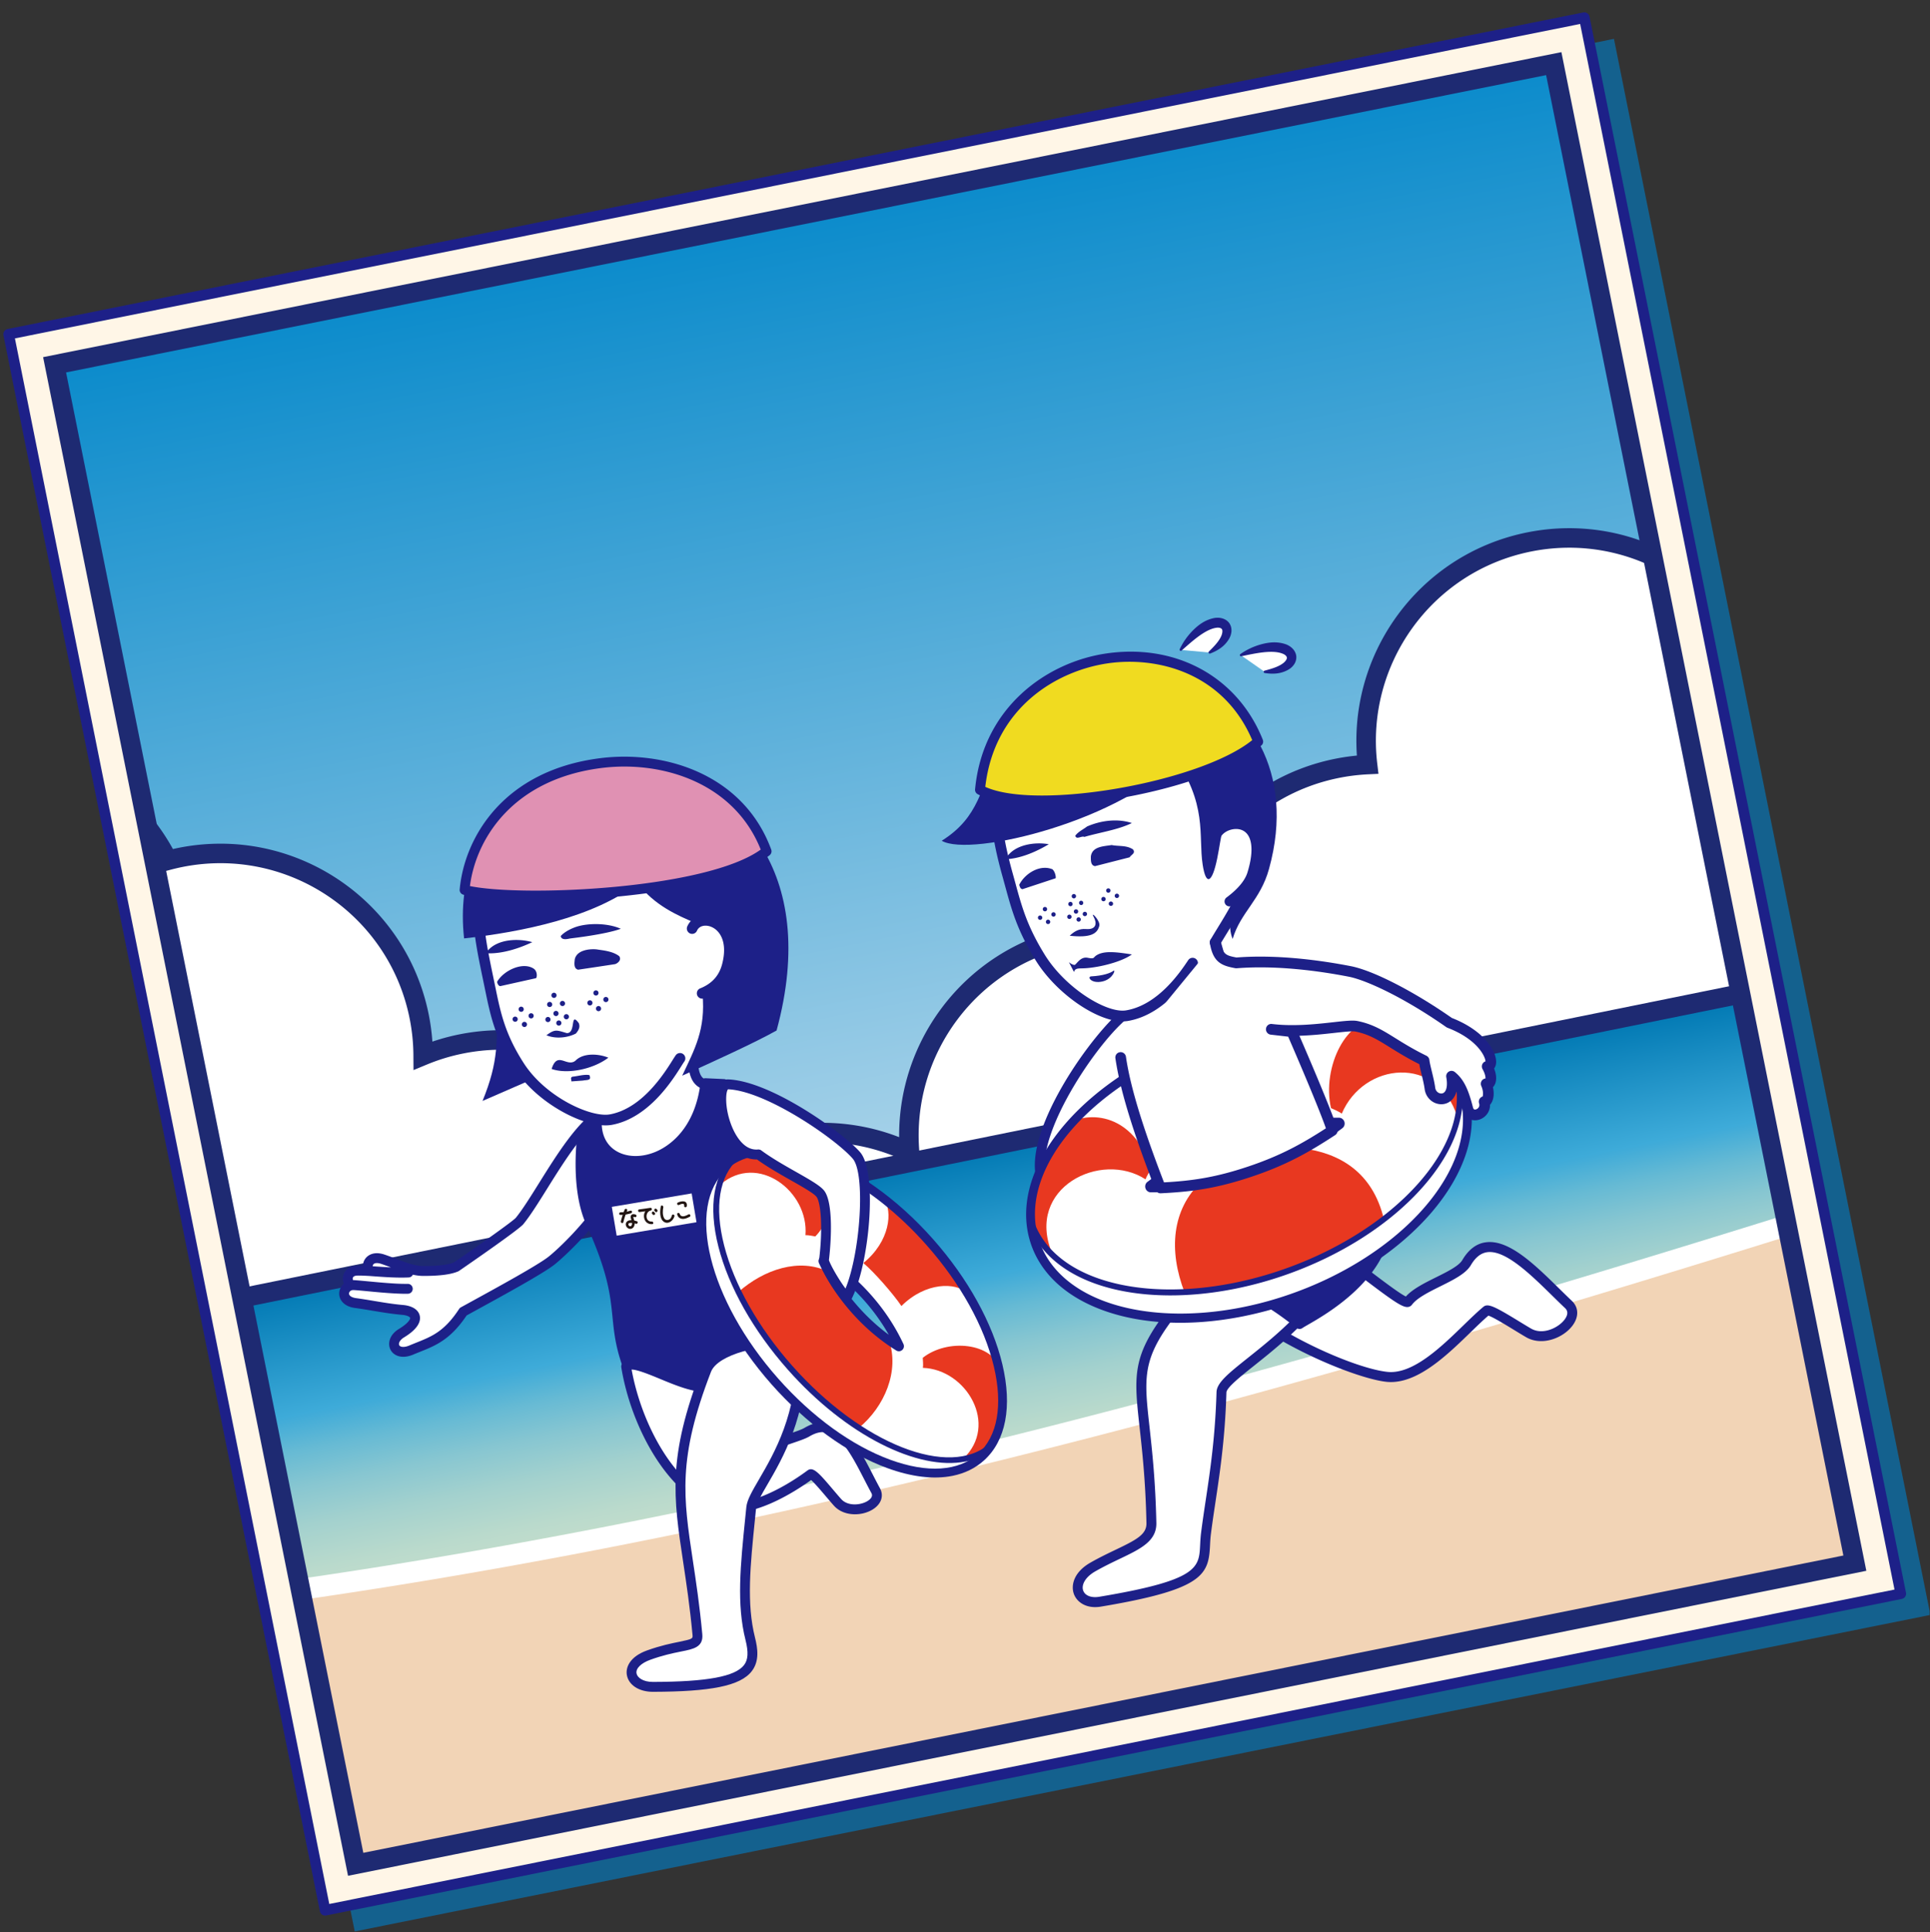 <svg xmlns="http://www.w3.org/2000/svg" width="1028" height="1029" fill="none"><rect width="100%" height="100%" fill="#333333" stroke="none"/><g clip-path="url(#a)"><path fill="#0081CC" d="m859.66 20.698 168.55 839.268-839.262 168.554L20.392 189.254z" opacity=".6" style="mix-blend-mode:multiply"/><path fill="#FFF6E7" stroke="#1D2088" stroke-linecap="round" stroke-linejoin="round" stroke-width="5.669" d="m843.88 9.42 168.55 839.268-839.262 168.552L4.612 177.976z"/><mask id="b" width="959" height="960" x="29" y="33" maskUnits="userSpaceOnUse" style="mask-type:luminance"><path fill="#fff" d="M29.077 194.255 827.6 33.882l160.372 798.524-798.524 160.373z"/></mask><g mask="url(#b)"><path fill="url(#c)" d="M-199.988 203.557 1069.59-51.421l144.01 717.067L-55.975 920.623z"/><path fill="#fff" d="M3047.03 134.144c-11.75-58.513-68.71-96.42-127.22-84.669s-96.42 68.712-84.67 127.224 68.71 96.42 127.23 84.669c58.51-11.751 96.41-68.711 84.66-127.224M1691.07 284.637c14.36-22.675 20.36-50.704 14.66-79.099-11.76-58.513-68.72-96.42-127.23-84.669-22.47 4.512-41.89 15.694-56.64 31.065-8.81-15.719-21.33-28.78-36.17-38.245.5-9.142-.17-18.31-1.97-27.286-11.76-58.513-68.72-96.42-127.23-84.669-18.36 3.687-34.69 11.827-48.09 23.067-16.25-4.77-33.87-5.785-51.63-2.219-27.79 5.582-50.93 21.366-66.31 42.668-24.52-29.974-64.38-45.745-104.99-37.589-38.26 7.685-67.71 34.704-80.23 68.846-14.728-3.509-30.434-3.969-46.255-.792-58.513 11.751-96.42 68.712-84.669 127.225 3.677 18.307 11.78 34.597 22.97 47.98a108.4 108.4 0 0 0-21.001 23.458c-18.945-7.689-40.277-10.103-61.824-5.775-55.616 11.17-92.612 63.184-86.047 118.552-5.392.256-10.833.919-16.288 2.014-46.904 9.42-80.561 47.891-86.02 92.923-17.227-5.711-36.127-7.158-55.193-3.329-54.376 10.921-90.949 60.885-86.418 114.854-20.358-9.712-43.917-13.157-67.732-8.374-18.023 3.62-34.087 11.534-47.352 22.456-16.95-51.057-69.709-82.632-123.799-71.769a108.5 108.5 0 0 0-20.217 6.154 108.7 108.7 0 0 0-2.127-20.809c-11.751-58.513-68.712-96.42-127.225-84.669-2.245.451-4.455.976-6.637 1.557-16.595-33.08-49.23-55.419-85.928-59.04a108.5 108.5 0 0 0-2.12-22.743c-11.751-58.513-68.712-96.42-127.224-84.669s-96.42 68.712-84.669 127.224c5.138 25.582 18.917 47.224 37.689 62.501-14.757 22.822-20.979 51.193-15.205 79.944 5.954 29.645 23.516 53.994 47.001 69.283-18.013 23.81-26.137 54.927-19.796 86.501 11.751 58.513 68.712 96.42 127.224 84.669 39.582-7.949 69.728-36.588 81.458-72.399 19.385 46.675 69.612 74.716 121.044 64.387 22.833-4.585 42.527-16.056 57.358-31.815 18.971 7.722 40.342 10.152 61.928 5.817 18.023-3.62 34.088-11.534 47.352-22.456 16.95 51.057 69.709 82.632 123.799 71.769 54.376-10.92 90.948-60.884 86.417-114.854 20.358 9.712 43.917 13.157 67.732 8.374 46.904-9.42 80.562-47.891 86.021-92.923 17.227 5.711 36.127 7.158 55.194 3.329 29.102-5.844 53.102-22.875 68.436-45.715 24.731 26.466 62.188 39.892 100.31 32.236 1.618-.325 3.219-.69 4.805-1.083 24.554 22.369 59.053 33.163 94.118 26.121 40.78-8.189 71.54-38.339 82.47-75.667 6.81-.069 13.61-.78 20.29-2.123 28.86-5.797 52.71-22.598 68.05-45.155 24.43 21.31 58.14 31.443 92.38 24.567 24.76-4.974 45.83-18.049 61.02-35.911 22.49 13.913 50.11 19.655 78.09 14.036a107.9 107.9 0 0 0 29.94-10.77c20.86 43.515 69.23 69.09 118.71 59.153 37.26-7.483 66.16-33.303 79.21-66.179 17.79 6.312 37.46 8.048 57.32 4.061 58.51-11.751 96.42-68.711 84.67-127.224-10.15-50.514-53.99-85.665-103.43-86.772"/><path stroke="#1E2A72" stroke-miterlimit="10" stroke-width="10.389" d="M3047.03 134.144c-11.75-58.513-68.71-96.42-127.22-84.669s-96.42 68.712-84.67 127.224 68.71 96.42 127.23 84.669c58.51-11.751 96.41-68.711 84.66-127.224ZM1691.07 284.637c14.36-22.675 20.36-50.704 14.66-79.099-11.76-58.513-68.72-96.42-127.23-84.669-22.47 4.512-41.89 15.694-56.64 31.065-8.81-15.719-21.33-28.78-36.17-38.245.5-9.142-.17-18.31-1.97-27.286-11.76-58.513-68.72-96.42-127.23-84.669-18.36 3.687-34.69 11.827-48.09 23.067-16.25-4.77-33.87-5.785-51.63-2.219-27.79 5.582-50.93 21.366-66.31 42.668-24.52-29.974-64.38-45.745-104.99-37.589-38.26 7.685-67.71 34.704-80.23 68.846-14.728-3.509-30.434-3.969-46.255-.792-58.513 11.751-96.42 68.712-84.669 127.225 3.677 18.307 11.78 34.597 22.97 47.98a108.4 108.4 0 0 0-21.001 23.458c-18.945-7.689-40.277-10.103-61.824-5.775-55.616 11.17-92.612 63.184-86.047 118.552-5.392.256-10.833.919-16.288 2.014-46.904 9.42-80.561 47.891-86.02 92.923-17.227-5.711-36.127-7.158-55.193-3.329-54.376 10.921-90.949 60.885-86.418 114.854-20.358-9.712-43.917-13.157-67.732-8.374-18.023 3.62-34.087 11.534-47.352 22.456-16.95-51.057-69.709-82.632-123.799-71.769a108.5 108.5 0 0 0-20.217 6.154 108.7 108.7 0 0 0-2.127-20.809c-11.751-58.513-68.712-96.42-127.225-84.669-2.245.451-4.455.976-6.637 1.557-16.595-33.08-49.23-55.419-85.928-59.04a108.5 108.5 0 0 0-2.12-22.743c-11.751-58.513-68.712-96.42-127.224-84.669s-96.42 68.712-84.669 127.224c5.138 25.582 18.917 47.224 37.689 62.501-14.757 22.822-20.979 51.193-15.205 79.944 5.954 29.645 23.516 53.994 47.001 69.283-18.013 23.81-26.137 54.927-19.796 86.501 11.751 58.513 68.712 96.42 127.224 84.669 39.582-7.949 69.728-36.588 81.458-72.399 19.385 46.675 69.612 74.716 121.044 64.387 22.833-4.585 42.527-16.056 57.358-31.815 18.971 7.722 40.342 10.152 61.928 5.817 18.023-3.62 34.088-11.534 47.352-22.456 16.95 51.057 69.709 82.632 123.799 71.769 54.376-10.92 90.948-60.884 86.417-114.854 20.358 9.712 43.917 13.157 67.732 8.374 46.904-9.42 80.562-47.891 86.021-92.923 17.227 5.711 36.127 7.158 55.194 3.329 29.102-5.844 53.102-22.875 68.436-45.715 24.731 26.466 62.188 39.892 100.31 32.236 1.618-.325 3.219-.69 4.805-1.083 24.554 22.369 59.053 33.163 94.118 26.121 40.78-8.189 71.54-38.339 82.47-75.667 6.81-.069 13.61-.78 20.29-2.123 28.86-5.797 52.71-22.598 68.05-45.155 24.43 21.31 58.14 31.443 92.38 24.567 24.76-4.974 45.83-18.049 61.02-35.911 22.49 13.913 50.11 19.655 78.09 14.036a107.9 107.9 0 0 0 29.94-10.77c20.86 43.515 69.23 69.09 118.71 59.153 37.26-7.483 66.16-33.303 79.21-66.179 17.79 6.312 37.46 8.048 57.32 4.061 58.51-11.751 96.42-68.711 84.67-127.224-10.15-50.514-53.99-85.665-103.43-86.772Z"/><path fill="#F2D4B6" d="M-93.256 734.995 1282.27 458.74l65.35 325.377L-27.908 1060.37z"/><path fill="#fff" d="M995.807 644.659c57.953-18.238 116.113-36.831 176.203-45.8 53.15-7.934 107.17-8.235 160.53-14.643 53.97-6.482 106.97-19.173 159.88-31.658a23943 23943 0 0 1 1496.73-303.151l-23.56-117.276L-91.044 746.009l26.02 129.564c361.77-22.548 714.757-121.998 1060.831-230.914"/><path fill="url(#d)" d="M993.595 633.645c57.955-18.238 116.115-36.831 176.205-45.8 53.15-7.934 107.17-8.235 160.52-14.643 53.98-6.482 106.98-19.173 159.89-31.658a23943 23943 0 0 1 1496.73-303.151l-23.56-117.276L-93.256 734.995l26.02 129.564c361.771-22.548 714.759-121.998 1060.833-230.914z"/><path stroke="#1E2A72" stroke-miterlimit="10" stroke-width="10.389" d="m108.459 695.278 848.128-172.006"/><path stroke="#fff" stroke-linecap="round" stroke-miterlimit="10" stroke-width="13.263" d="M394.296 659.977c10.598-3.975 20.947-5.953 31.086-6.243m8.736 16.668c9.052-3.395 17.893-5.085 26.553-5.333m-498.222 97.372c14.35-5.383 28.366-8.062 42.096-8.454m-28.772-15.782c9.052-3.395 17.893-5.085 26.553-5.333m-73.254 19.373c6.733-2.526 13.31-3.783 19.752-3.967"/></g><path stroke="#1E2A72" stroke-miterlimit="10" stroke-width="10.389" d="M29.078 194.256 827.599 33.882l160.374 798.524-798.524 160.373z"/><path fill="#fff" d="M318.388 585.252c-17.048 48.014 56.003 54.235 60.42-4.711-4.858-1.941-15.542-9.34-2.771-26.884-13.453-2.866-47.157 2.047-57.649 31.595"/><path fill="#fff" d="M320.184 592.799c-16.165 9.648-32.631 44.187-43.457 57.414-2.251 2.75-33.689 24.377-33.689 24.377-5.182 2.302-14.864 2.207-17.326 2.231-6.796.066-13.961-3.641-21.769-6.257-7.595-2.545-9.52 3.932-6.966 6.285 7.686.585 14.555 1.068 20.582.785-9.462.375-19.598-1.035-27.086-1.003-6.48.027-6.279 6.777-2.899 7.733 1.922-.289 20.399 2.189 29.648 1.95-9.349.135-22.544-1.6-28.599-1.978-6.077-.38-8.356 8.334.725 9.56 8.519 1.15 16.347 2.889 25.069 3.658 7.658.675 10.276 5.79-.532 12.353-7.367 4.473-3.906 12.847 5.234 8.994 10.064-4.243 18.124-5.975 27.598-20.398 11.854-6.547 39.923-21.63 46.928-27.099s31.633-29.014 34.047-45.858"/><path fill="#1D2088" d="M217.117 722.276c-4.571.918-7.797-.928-9.123-3.55-1.549-3.067-.789-7.841 4.54-11.077 5.228-3.171 6.064-5.347 5.946-5.857-.092-.398-1.298-1.353-4.279-1.616-5.452-.48-10.619-1.343-15.613-2.178-3.151-.526-6.311-1.053-9.575-1.493-6.196-.839-8.635-4.766-8.305-8.286.163-1.734 1.039-3.457 2.466-4.697a6.7 6.7 0 0 1-.47-3.508c.362-2.762 2.599-5.993 7.751-6.014q1.422-.003 2.842.045a6.8 6.8 0 0 1 .921-3.222c1.475-2.541 5.026-4.602 10.543-2.755 2.135.714 4.223 1.51 6.27 2.289 5.231 1.993 10.171 3.877 14.648 3.833l.544-.002c2.77-.02 11.118-.064 15.55-1.917 14.845-10.217 31.383-21.971 32.952-23.751 3.505-4.284 7.795-11.153 12.336-18.427 9.607-15.381 20.494-32.819 31.788-39.561a2.62 2.62 0 0 1 2.9.167 2.642 2.642 0 0 1-.228 4.366c-10.214 6.095-21.205 23.7-30.037 37.843-4.632 7.421-9.008 14.428-12.737 18.984-2.307 2.818-26.783 19.75-34.23 24.873a3 3 0 0 1-.416.235c-4.812 2.125-12.477 2.417-17.829 2.45l-.524.004c-1.949.019-3.889-.232-5.838-.661-.402.832-1.23 1.437-2.218 1.468-5.983.283-12.653-.161-20.737-.773-2.314-.138-4.493-.234-6.458-.225-.903.005-2.449.195-2.614 1.459-.054.415.067.776.215.967q.334-.007.684.017c1.252.077 2.805.213 4.565.378.845.077 1.801.165 2.888.269 4.378.415 9.843.934 14.609 1.186 2.221.113 4.366.168 6.337.139 1.437-.02 2.623 1.134 2.657 2.579.033 1.449-1.118 2.659-2.534 2.684-1.863.049-4.078-.008-6.448-.132-5.097-.245-10.519-.767-15.154-1.215-.988-.095-1.935-.186-2.827-.269-2.359-.218-4.437-.387-4.968-.35a.3.3 0 0 0-.055.005c-1.176.138-1.868.953-1.942 1.751-.115 1.226 1.37 2.228 3.782 2.555 3.318.448 6.532.983 9.736 1.518 5.123.856 9.962 1.665 15.213 2.125 4.935.436 8.189 2.504 8.926 5.677.604 2.6-.35 6.713-8.324 11.556-2.34 1.42-3.084 3.218-2.594 4.186.502.995 2.541 1.362 5.462.122 1.256-.53 2.483-1.02 3.685-1.504 8.322-3.332 14.894-5.965 22.747-17.923.232-.356.548-.647.918-.854l6.48-3.559c12.844-7.037 34.342-18.815 40.106-23.313 6.638-5.185 30.815-28.455 33.067-44.159a2.61 2.61 0 0 1 1.937-2.167 2.6 2.6 0 0 1 1.019-.053 2.64 2.64 0 0 1 2.211 2.988c-2.693 18.798-29.802 43.478-35.029 47.558-6.097 4.757-26.984 16.201-40.807 23.772l-5.908 3.245c-8.611 12.87-16.477 16.022-24.798 19.357-1.175.47-2.372.95-3.6 1.468a16 16 0 0 1-3.02.947zm-18.591-47.966q1.344.085 2.731.181c2.299.151 4.632.307 6.969.419-1.669-.634-3.365-1.269-5.097-1.849-2.173-.732-3.82-.565-4.4.429a1.5 1.5 0 0 0-.203.82"/><path fill="#1D2088" d="M385.552 577.256c-1.46 41.154 17.798 48.794 25.075 24.201 3.809 34.397-7.743 47.342 12.474 87.847 11.055 22.149 12.925 72.702-42.526 53.806-8.509 1.533-43.974-8.938-46.794-17.148-8.813-25.648.191-32.508-19.124-74.924-8.775-19.27-4.301-48.498-4.301-48.498l7.85-8.907c-5.127 35.268 51.336 35.063 57.524-16.837z"/><path fill="#1D2088" d="M409.557 749.142c-7.056 1.42-16.532.905-29.227-3.342-10.307 1.066-45.675-9.261-49.015-18.983-3.551-10.336-4.284-17.63-5.058-25.348-1.18-11.766-2.401-23.931-13.971-49.339-9-19.764-4.698-48.776-4.509-50.001.075-.498.293-.965.626-1.341l7.85-8.904a2.6 2.6 0 0 1 3.054-.632 2.65 2.65 0 0 1 1.483 2.774c-1.112 7.645.939 13.948 5.774 17.751 5.653 4.446 14.321 5.061 22.632 1.589 6.183-2.58 20.896-11.341 23.942-36.89a2.6 2.6 0 0 1 2.704-2.308l9.823.458a2.633 2.633 0 0 1 2.497 2.734c-.872 24.572 5.621 34.643 10.198 35.416 3.586.596 7.415-4.138 9.765-12.079a2.6 2.6 0 0 1 2.736-1.86 2.63 2.63 0 0 1 2.362 2.335c1.284 11.597.863 20.603.455 29.31-.783 16.725-1.458 31.172 11.756 57.647 6.746 13.515 10.866 38.802-1.099 52.697-3.02 3.508-7.675 6.889-14.778 8.316m-96.723-145.444c-.603 4.626-3.383 29.607 4.195 46.247 11.933 26.206 13.256 39.383 14.422 51.009.744 7.405 1.445 14.399 4.796 24.151 2.101 6.113 35.694 16.885 43.861 15.415.431-.08.878-.047 1.296.096 18.3 6.235 31.78 5.109 38.981-3.251 10.272-11.929 6.302-35.03.385-46.886-13.831-27.709-13.126-42.796-12.308-60.264.268-5.755.544-11.645.31-18.316-3.126 4.584-7.052 6.774-11.257 6.068-9.307-1.572-14.953-16.457-14.638-38.202l-4.884-.228c-2.863 18.718-12.536 32.746-26.786 38.692-10.039 4.201-20.708 3.307-27.847-2.306-4.629-3.642-7.347-8.876-7.96-15.14z"/><path fill="#fff" d="M333.507 727.71c4.892 30.302 23.952 67.073 49.774 74.425 15.126 4.306 36.974-8.523 48.388-16.98 1.429-1.059 9.432 9.281 14.451 14.887 7.251 8.099 24.588 1.629 20.278-6.286-9.711-17.837-18.519-41.783-36.544-31.13-4.292 2.537-16.285 5.095-26.513 10.784-2.416 1.344-18.586-26.856-26.818-34.815-14.115.734-37.6-15.933-43.015-10.883z"/><path fill="#1D2088" d="M459.154 806.009c-5.26 1.056-11.25-.055-14.97-4.207-1.269-1.418-2.728-3.133-4.222-4.895-2.357-2.775-6.074-7.152-7.925-8.763-8.517 6.14-32.127 21.457-49.457 16.525-26.751-7.615-46.576-45.12-51.649-76.543-.14-.868.16-1.75.8-2.349 3.997-3.723 11.788-.502 21.649 3.589 7.831 3.248 16.708 6.927 22.999 6.598a2.6 2.6 0 0 1 1.947.733c4.132 3.997 9.779 12.274 15.238 20.283 3.509 5.145 7.772 11.399 9.75 13.451 5.868-3.092 12.086-5.212 17.147-6.938 3.504-1.196 6.529-2.23 8.065-3.138 4.874-2.876 9.584-3.687 14-2.392 9.783 2.859 16.207 15.334 22.418 27.396 1.247 2.424 2.487 4.833 3.743 7.138 2.078 3.816.894 7.959-3.091 10.812-1.809 1.292-4.051 2.222-6.442 2.702zm-27.782-23.56c2.713-.545 5.964 3.282 12.551 11.042 1.463 1.723 2.89 3.404 4.133 4.793 3.698 4.125 11.06 3.19 14.508.726 2.677-1.917 1.827-3.48 1.547-3.992-1.275-2.342-2.534-4.789-3.799-7.246-5.703-11.075-11.598-22.526-19.224-24.758-3.028-.882-6.27-.266-9.908 1.883-1.994 1.18-5.099 2.239-9.03 3.582-5.224 1.781-11.724 3.999-17.541 7.235-3.207 1.781-5.626-1.509-15.344-15.763-4.737-6.947-10.065-14.761-13.798-18.703-7.26-.051-16.158-3.741-24.058-7.017-4.644-1.924-11.956-4.955-14.978-4.91 5.301 29.372 23.447 63.416 47.552 70.278 12.656 3.602 32.135-6.192 46.136-16.568.412-.304.826-.497 1.254-.583z"/><path fill="#fff" d="M426.776 720.42c-.194-10.871-44.692-5.923-50.522 9.167-23.995 62.103-10.584 78.723-4.783 140.845.689 7.373-7.361 4.259-25.914 10.923-14.498 5.207-10.352 16.964 2.215 16.931 50.589-.13 56.126-8.609 51.847-25.617-5.016-19.935-2.288-41.933.511-69.869 1.081-10.787 27.486-35.261 26.646-82.38"/><path fill="#1D2088" d="M383.109 898.4c-8.439 1.695-19.945 2.478-35.323 2.52-7.366.018-12.95-3.571-13.893-8.935-.739-4.202 1.706-9.851 10.781-13.11 7.343-2.633 13.091-3.772 17.258-4.612 7.049-1.435 7.114-1.713 6.939-3.591-1.422-15.231-3.314-27.776-4.981-38.841-5.242-34.767-8.408-55.75 9.93-103.208 5.112-13.238 33.292-18.446 46.018-16.111 8.213 1.504 9.507 5.576 9.549 7.872.602 33.716-12.676 56.493-20.608 70.101-3.231 5.546-5.784 9.922-6.051 12.59l-.551 5.446c-2.57 25.333-4.601 45.34-.029 63.512 1.469 5.833 2.412 12.516-1.708 17.877-3.041 3.954-8.513 6.719-17.331 8.49m-21.086-18.786c-3.93.789-9.131 1.903-15.583 4.222-4.961 1.779-7.867 4.627-7.406 7.246.402 2.284 3.526 4.586 8.721 4.572 28.861-.073 43.835-2.843 48.552-8.981 2.188-2.842 2.42-6.841.78-13.365-4.799-19.074-2.728-39.489-.105-65.338l.549-5.443c.382-3.808 3.049-8.385 6.742-14.721 8.15-13.981 20.466-35.112 19.893-67.347-.02-1.104-2.081-2.19-5.247-2.77-12.091-2.216-36.54 3.304-40.232 12.86-17.833 46.147-14.748 66.607-9.638 100.507 1.679 11.135 3.584 23.76 5.02 39.14.643 6.889-4.58 7.941-11.108 9.23zm-97.234-347.605c-.122 22.74 1.034 32.615-7.759 54.252l25.715-11.193c-4.084-12.252-17.955-43.059-17.955-43.059z"/><path fill="#fff" d="M377.026 554.642c24.313-17.315 30.328-30.726 16.689-80.069-16.983-61.445-96.517-77.594-129.742-23.372-14.257 23.222-9.051 45.367-3.473 72.158 3.116 14.965 5.045 27.19 16.239 44.513 11.965 18.442 37.195 30.478 48.694 28.335 21.16-3.929 33.86-28.618 36.792-32.607"/><path fill="#1D2088" d="M326.442 598.9q-.245.05-.492.096c-12.999 2.424-39.349-10.746-51.565-29.58-10.697-16.551-13.152-28.512-15.996-42.359l-1.136-5.483c-5.421-25.957-10.103-48.373 4.325-71.873 15.43-25.185 41.877-37.707 70.747-33.501 30.493 4.442 55.655 27.06 64.101 57.619 13.926 50.383 7.778 64.95-17.77 83.145a2.81 2.81 0 0 1-3.927-.686 2.85 2.85 0 0 1 .666-3.957c21.903-15.597 29.446-26.927 15.607-76.996-7.844-28.385-31.187-49.388-59.466-53.508-26.59-3.875-50.944 7.671-65.168 30.881-13.245 21.574-8.992 41.941-3.607 67.725l1.14 5.501c2.727 13.283 5.082 24.753 15.194 40.402 11.765 18.136 35.904 28.937 45.815 27.089l.41-.079c16.967-3.408 28.508-21.776 32.875-28.727.762-1.214 1.354-2.147 1.763-2.706a2.8 2.8 0 0 1 3.938-.582 2.86 2.86 0 0 1 .593 3.972c-.358.485-.868 1.304-1.534 2.366-4.721 7.511-17.195 27.361-36.513 31.241"/><path fill="#1D2088" d="M247.19 499.726c30.693-3.408 69.561-11.256 92.404-29.428 9.093 11.963 21.384 17.229 30.958 21.285 18.404-7.988 27.64 25.509 3.641 37.786 1.718 18.814-4.116 29.196-10.821 43.447 15.799-7.141 38.771-17.571 50.268-24.061 46.595-171.227-180.82-180.673-166.451-49.029z"/><path fill="#fff" d="M368.659 494.473c4.231-9.582 24.78-3.627 18.706 19.651-1.387 5.316-4.683 11.358-13.376 14.838"/><path fill="#1D2088" d="M374.544 531.746a2.826 2.826 0 0 1-3.17-1.737c-.577-1.456.124-3.106 1.568-3.683 6.255-2.503 10.082-6.735 11.7-12.932 3.131-11.997-1.386-18.266-6.203-19.988-2.587-.923-5.946-.624-7.206 2.233-.632 1.428-2.295 2.068-3.716 1.428a2.863 2.863 0 0 1-1.43-3.754c2.283-5.172 8.264-7.383 14.217-5.258 7.638 2.731 13.626 12.076 9.783 26.802-2.073 7.943-7.136 13.575-15.052 16.743a3 3 0 0 1-.491.146m-114.751-25.491c5.283-6.208 16.178-6.694 23.737-4.544-7.015 3.323-15.645 6.124-23.521 5.962-.762-.056-.663-.826-.215-1.417zm38.881-7.804c.341 2.563 4.05 1.461 5.021 1.311s18.758-2.14 26.966-5.164c-7.2-3.266-18.538-3.193-24.992-.581-2.372.96-5.099 2.376-6.995 4.434m31.175 10.763c1.5 2.331-1.444 4.037-2.242 4.203-.798.165-19.664 2.967-19.664 2.967-2.587-.628-1.931-3.867-1.798-5.528 1.252-5.65 9.746-5.63 12.14-5.216s8.126.808 11.564 3.574m-45.618 6.59c2.056 1.325 1.91 4.558 1.264 5.097l-18.962 4.217c-.97.168-2.03-1.919-1.607-2.554 3.693-5.987 13.557-10.467 19.306-6.761zm24.046 29.032c.903 2.184-.17 3.938-1.554 5.549-4.621 2.391-11.008 2.872-15.668.914 4.612-3.431 5.421-2.716 10.844-1.151 5.1.147 1.558-11.831 6.378-5.312m15.757 18.397c-7.852 6.017-21.52 9.03-30.222 6.011 3.108-9.793 7.994-.794 12.631-4.347 4.302-4.466 12.636-3.716 17.592-1.663zm-10.125 9.257c1.416 3.026-1.23 2.482-3.387 2.93l-6.155.447c-.016-1.016-.704-2.118.576-2.507 2.969-.296 6.167-1.316 8.966-.87m-19.122-32.588a1.37 1.37 0 0 1 1.145-1.571 1.377 1.377 0 0 1 1.565 1.162c.114.754-.4 1.458-1.15 1.572a1.38 1.38 0 0 1-1.56-1.163m1.519 5.08a1.4 1.4 0 0 1 .024-.537 1.4 1.4 0 0 1 .228-.487q.162-.22.396-.362a1.4 1.4 0 0 1 .506-.183 1.38 1.38 0 0 1 1.562 1.159 1.38 1.38 0 0 1-1.147 1.574 1.39 1.39 0 0 1-1.569-1.164m-5.797-1.87a1.369 1.369 0 1 1 2.71-.409 1.38 1.38 0 0 1-.643 1.388 1.4 1.4 0 0 1-.505.183 1.4 1.4 0 0 1-1.023-.257 1.39 1.39 0 0 1-.539-.905m9.805-1.48a1.37 1.37 0 0 1 .644-1.388 1.37 1.37 0 0 1 2.066.98 1.38 1.38 0 0 1-.247 1.023 1.38 1.38 0 0 1-.898.548 1.38 1.38 0 0 1-1.565-1.163m15.762-12.664a1.38 1.38 0 0 1 1.151-1.569 1.374 1.374 0 0 1 1.559 1.16 1.38 1.38 0 0 1-1.144 1.574 1.393 1.393 0 0 1-1.566-1.165m-3.207 5.292a1.4 1.4 0 0 1 .021-.537 1.369 1.369 0 0 1 1.124-1.037 1.36 1.36 0 0 1 1.021.259 1.38 1.38 0 0 1 .539.907 1.38 1.38 0 0 1-.642 1.384 1.4 1.4 0 0 1-.503.184 1.364 1.364 0 0 1-1.381-.655 1.4 1.4 0 0 1-.179-.505m4.585 3.047a1.36 1.36 0 0 1 .246-1.022 1.38 1.38 0 0 1 .899-.546 1.36 1.36 0 0 1 1.022.255 1.386 1.386 0 0 1 .292 1.928 1.38 1.38 0 0 1-.9.55 1.377 1.377 0 0 1-1.559-1.165m3.919-4.839a1.377 1.377 0 0 1 1.151-1.569 1.382 1.382 0 0 1 1.559 1.16c.115.759-.4 1.461-1.144 1.573a1.38 1.38 0 0 1-1.566-1.164m-45.122 5.178a1.36 1.36 0 0 1 .246-1.022 1.38 1.38 0 0 1 .899-.546 1.38 1.38 0 0 1 1.565 1.159 1.38 1.38 0 0 1-1.15 1.574 1.384 1.384 0 0 1-1.56-1.165m-3.214 5.292a1.373 1.373 0 0 1 1.153-1.572 1.376 1.376 0 0 1 1.557 1.163 1.38 1.38 0 0 1-.639 1.385 1.4 1.4 0 0 1-.503.185 1.381 1.381 0 0 1-1.568-1.161m4.945 2.79a1.36 1.36 0 0 1 .246-1.022 1.38 1.38 0 0 1 .899-.546 1.379 1.379 0 0 1 1.559 1.16 1.4 1.4 0 0 1-.246 1.025 1.37 1.37 0 0 1-.899.549 1.357 1.357 0 0 1-1.023-.258 1.35 1.35 0 0 1-.537-.907zm3.561-4.581a1.37 1.37 0 0 1 .646-1.386 1.36 1.36 0 0 1 1.524.074 1.38 1.38 0 0 1 .518 1.439 1.383 1.383 0 0 1-1.123 1.037 1.38 1.38 0 0 1-1.565-1.164m16.7-6.574a1.373 1.373 0 0 1 1.142-1.57 1.37 1.37 0 0 1 1.027.253 1.4 1.4 0 0 1 .547.906 1.4 1.4 0 0 1-.254 1.027 1.4 1.4 0 0 1-.905.547 1.38 1.38 0 0 1-1.557-1.163m-6.825.525a1.35 1.35 0 0 1 .252-1.017 1.36 1.36 0 0 1 .897-.541 1.37 1.37 0 0 1 1.376.647 1.377 1.377 0 0 1-.457 1.888 1.4 1.4 0 0 1-.503.185 1.38 1.38 0 0 1-1.565-1.162m2.302-4.867a1.37 1.37 0 0 1 .643-1.387 1.36 1.36 0 0 1 1.526.073 1.37 1.37 0 0 1 .539.906 1.38 1.38 0 0 1-.642 1.384 1.4 1.4 0 0 1-.503.184 1.38 1.38 0 0 1-1.562-1.159z"/><path fill="#fff" d="m325.88 642.674 42.528-7.163 2.582 15.335-42.527 7.163z"/><path fill="#E091B3" d="M247.446 473.898c27.729 7.133 132.477 2.421 160.897-20.574-26.904-73.192-153.518-59.073-160.897 20.574"/><path fill="#1D2088" d="M364.766 472.298c-42.825 8.601-98.982 9.031-117.958 4.148a2.636 2.636 0 0 1-1.962-2.804c2.604-28.109 23.657-63.276 74.504-69.848 34.954-4.526 76.786 8.752 91.441 48.621a2.65 2.65 0 0 1-.81 2.963c-9.247 7.483-25.871 13.035-45.214 16.919zm-114.465-.446c28.832 5.887 125.598 1.676 154.9-19.435-14.253-35.732-52.811-47.59-85.168-43.399-46.42 5.992-66.387 37.073-69.732 62.834"/><path fill="#fff" d="M522.528 775.965c-22.79 20.488-71.965 2.418-109.835-40.362s-50.095-94.068-27.304-114.557c22.79-20.488 71.965-2.418 109.835 40.362s50.095 94.068 27.304 114.557m-83.667-104.7c-.282-.176-.629.136-.488.439 4.13 8.845 9.778 17.549 16.912 25.608s15.073 14.704 23.324 19.844c.282.176.629-.136.488-.439-4.131-8.844-9.779-17.549-16.913-25.608s-15.073-14.703-23.323-19.844"/><path fill="#E83820" d="M473.43 713.396c5.848 16.743-2.332 35.726-15.947 46.969-23.053-14.092-52.194-46.307-64.101-72.412 13.441-11.829 32.258-18.405 48.1-10.647 3.066 9.178 21.934 31.011 31.948 36.09m18.14 15.014c23.103.756 40.624 30.298 21.455 48.403 2.35.043 12.012-2.357 14.381-5.777 4.871-6.273 11.032-24.398 5.833-41.356-4.57-14.907-28.66-16.978-41.742-6.614.036 1.015.352 3.817.073 5.344m-62.552-70.662c1.882-23.217-25.251-44.117-45.28-26.983.224-2.358 3.69-11.76 7.33-13.743 6.738-4.164 25.308-8.27 41.435-1.137 14.177 6.271 13.479 30.624 1.773 42.543-.996-.151-3.721-.785-5.258-.68m86.031 30.657c-6.001-5.511-21.894-5.868-34.919 7.08-4.145-6.201-14.448-18.051-20.268-22.896 14.246-11.568 15.701-27.521 10.95-34.156 15.181 12.013 33.985 32.422 44.237 49.972"/><path fill="#1D2088" d="M507.349 785.911c-9.933 1.995-21.807.62-34.879-4.184-21.104-7.755-42.952-23.578-61.521-44.556-38.672-43.686-50.839-96.569-27.124-117.891 23.716-21.312 74.473-3.121 113.143 40.559 18.571 20.977 31.685 44.651 36.932 66.662 5.368 22.521 1.883 40.713-9.811 51.226-4.615 4.15-10.265 6.883-16.74 8.184m-105.76-170.223c-5.624 1.129-10.582 3.473-14.641 7.12-21.791 19.59-9.46 69.488 27.489 111.226 18.061 20.404 39.236 35.766 59.622 43.258 19.901 7.315 36.559 6.214 46.906-3.091 10.352-9.305 13.328-25.859 8.381-46.611-5.067-21.265-17.806-44.212-35.867-64.612-30.069-33.967-67.316-52.225-91.89-47.29"/><path fill="#1D2088" d="M514.322 778.266c-25.245 5.07-63.641-13.826-94.69-48.903-18.344-20.723-31.467-43.943-36.95-65.386-5.576-21.803-2.605-39.243 8.364-49.104l2.081 2.354c-10.056 9.041-12.694 25.368-7.424 45.973 5.361 20.966 18.237 43.721 36.254 64.074 36.955 41.749 84.16 60.321 105.217 41.378l2.081 2.354c-4.136 3.716-9.198 6.108-14.933 7.26"/><path fill="#1D2088" d="M479.309 719.518a2.65 2.65 0 0 1-1.93-.357c-8.706-5.424-16.727-12.249-23.838-20.279-7.108-8.031-12.925-16.839-17.287-26.179a2.685 2.685 0 0 1 .638-3.156 2.63 2.63 0 0 1 3.183-.295l.012.007c8.716 5.432 16.737 12.256 23.839 20.282 7.112 8.033 12.928 16.842 17.287 26.176a2.69 2.69 0 0 1-.643 3.163c-.37.333-.806.547-1.263.639zm-35.242-41.875c3.606 6.37 7.946 12.437 12.961 18.101 5.017 5.666 10.503 10.702 16.372 15.032-3.604-6.367-7.946-12.431-12.961-18.098-5.013-5.664-10.497-10.7-16.37-15.035z"/><path fill="#fff" d="M387.812 577.426c21.99.904 59.924 27.994 68.402 37.916s4.05 58.239-5.183 75.604c-3.649-3.386-11.066-15.492-12.17-19.681 1.876-15.032 1.512-31.235-1.943-35.615s-21.167-12.187-32.936-20.904c-18.255 1.654-24.522-37.664-16.17-37.32"/><path fill="#1D2088" d="M451.551 693.529a2.595 2.595 0 0 1-2.284-.649c-3.941-3.657-11.674-16.187-12.929-20.948a2.7 2.7 0 0 1-.068-1.006c2.121-16.997.929-30.696-1.391-33.639-1.482-1.878-7.534-5.306-13.387-8.623-5.955-3.372-12.668-7.176-18.285-11.235-5.827.138-11.031-3.129-15.103-9.506-5.92-9.267-8.406-24.234-5.022-30.217 1.107-1.959 2.825-2.985 4.828-2.908 23.344.96 62.096 29.255 70.28 38.831 9.377 10.975 4.895 60.225-4.855 78.568a2.6 2.6 0 0 1-1.784 1.334zm-10.031-22.487c1.051 3.113 5.435 10.624 8.843 15.139 7.967-19.418 10.678-61.165 3.875-69.127-8.789-10.285-45.911-36.089-66.445-36.994-1.243 1.143-1.917 9.329 1.62 18.75 1.595 4.248 6.183 14.054 14.328 13.315a2.6 2.6 0 0 1 1.782.504c5.509 4.081 12.419 7.993 18.516 11.448 7.153 4.054 12.801 7.254 14.921 9.941 4.812 6.105 3.902 25.871 2.56 37.026zm-53.708-93.616-.099 2.631h.002z"/><path fill="#221613" d="M330.452 646.979c2.012.032 3.737-.319 5.665-.895.859-.256.588-1.648-.279-1.389-1.815.542-3.396.901-5.29.871-.902-.014-1.001 1.399-.096 1.413"/><path fill="#221613" d="M332.716 644.175a43 43 0 0 0-2.017 6.186c-.217.879 1.111 1.346 1.329.462a43 43 0 0 1 2.018-6.186c.35-.842-.983-1.298-1.33-.462m5.861 2.621c-.704-.266-1.691-.427-2.263.189-1.014 1.092.356 3.042.337 4.316-.008.528-.091 1.433-.678 1.653-.46.173-1.075-.193-1.214-.666-.543-1.845 3.461-.771 3.98-.613.866.262 1.323-1.076.455-1.339-1.607-.486-4.281-1.175-5.5.483-.785 1.067-.274 2.532.771 3.209 1.171.759 2.572.32 3.201-.9.422-.818.441-1.795.325-2.692-.048-.369-.742-2.019-.603-2.295.142-.282.459-.11.734-.006.85.321 1.302-1.019.455-1.339m8.897-.291.26.28c.599.685 1.648-.253 1.047-.94a5 5 0 0 0-.531-.518c-.691-.589-1.461.594-.776 1.178m1.301-1.566.26.28c.523.743 1.568-.201 1.048-.94-.183-.261-.273-.339-.532-.518-.748-.516-1.524.662-.776 1.178"/><path fill="#221613" d="M340.698 645.432c1.991-.29 3.99-.506 5.974-.847l-.279-1.388c-5.044 1.106-4.29 9.124 1.043 8.679.899-.075.612-1.464-.28-1.39-3.548.296-3.729-5.189-.484-5.901.884-.194.612-1.541-.279-1.388-1.984.342-3.983.556-5.974.846-.895.13-.613 1.519.279 1.389m11.279-3c-.476 2.374-.745 6.354 1.436 8.049 2.381 1.85 5.2-.414 5.816-2.807.226-.878-1.103-1.344-1.331-.462-.288 1.119-.846 2.163-2.053 2.404-.95.19-1.686-.139-2.142-1.005-.861-1.636-.748-3.964-.396-5.716.177-.882-1.151-1.352-1.33-.461zm9.7-.777c.982-.475 3.001-1.282 2.75.503-.127.904 1.277.999 1.403.102.445-3.172-2.819-2.823-4.788-1.871-.813.393-.181 1.66.635 1.266m-.971 4.868c.033.805.59 1.612 1.237 2.049 1.671 1.129 3.862.199 5.432-.625.799-.419.169-1.686-.635-1.265-1.055.554-2.846 1.524-4.021.711-.245-.169-.378-.381-.521-.633-.057-.101-.104-.449-.091-.134-.037-.902-1.439-1.012-1.402-.103z"/><path fill="#1D2088" d="M380.431 581.516c-.365.072-.74.066-1.101-.019-6.865-1.614-11.451-3.43-12.612-13.59-.164-1.448.859-2.705 2.294-2.911 1.432-.161 2.728.879 2.893 2.324.825 7.225 3.099 7.759 8.592 9.049a2.645 2.645 0 0 1 1.242 4.454c-.36.352-.815.593-1.308.693"/><path fill="#fff" d="M555.491 629.68c-10.544-24.338 30.064-80.913 45.928-91.405 1.184-5.273 43.701-51.3 44.588-43.579s9.824 29.758 6.831 37.322c-2.993 7.563-57.797 80-97.347 97.662"/><path fill="#1D2088" d="M556.015 632.287a2.6 2.6 0 0 1-1.474-.13 2.67 2.67 0 0 1-1.466-1.42c-11.17-25.785 30.125-82.879 46.32-94.292 4.818-8.582 38.549-45.727 45.924-45.27 1.768.1 3.098 1.395 3.307 3.225.274 2.376 1.49 6.624 2.78 11.122 2.907 10.134 6.203 21.624 3.882 27.488-3.068 7.754-57.651 80.758-98.721 99.099a2.6 2.6 0 0 1-.552.177zm87.744-135.063c-7.791 5.139-37.314 34.676-39.791 41.73-.151.668-.528 1.17-1.097 1.546-15.564 10.292-51.541 62.189-45.833 85.51 38.751-19.325 90.534-87.867 93.352-94.984 1.651-4.174-1.779-16.132-4.049-24.042-1.077-3.758-2.041-7.122-2.582-9.76"/><path fill="#fff" d="M638.697 670.146c14.24 32.013 79.248 60.878 100.031 63.048 19.156 2.001 39.583-24.029 53.044-35.224 1.677-1.395 14.482 7.21 22.44 11.825 11.498 6.668 29.239-7.531 21.235-15.113-18.037-17.086-41.226-44.512-54.292-22.301-4.462 7.585-25.036 12.501-31.175 20.792-2.023 2.732-33.124-24.164-45.362-30.977-16.205 4.081-61.095.237-65.921 7.95"/><path fill="#1D2088" d="M745.89 735.445c-2.47.496-4.948.653-7.427.393-19.796-2.067-86.889-30.261-102.17-64.612a2.68 2.68 0 0 1 .173-2.504c3.428-5.478 16.896-6.162 38.596-6.823 11.098-.338 22.549-.705 28.911-2.28.647-.199 1.329-.074 1.914.253 5.462 3.039 14.339 9.786 22.923 16.308 7.106 5.402 16.6 12.618 20.01 14.232 3.658-4.053 9.969-7.189 16.088-10.227 5.964-2.963 12.13-6.026 13.977-9.166 3.312-5.628 7.536-8.853 12.583-9.482 12.269-1.615 25.997 11.862 39.271 24.892 2.224 2.183 4.403 4.322 6.509 6.317 3.635 3.444 3.792 8.441.411 13.047-5.031 6.854-16.434 11.13-24.758 6.304-1.95-1.13-4.187-2.499-6.485-3.903-4.263-2.607-11.185-6.836-13.636-7.604-2.878 2.46-6.126 5.609-9.549 8.933-10.848 10.526-23.936 23.228-37.342 25.921zm-103.997-64.716c15.051 29.87 76.036 57.621 97.096 59.82 13.508 1.41 28.519-13.156 40.58-24.863 3.768-3.655 7.326-7.11 10.522-9.766 2.434-2.036 6.013-.235 19.05 7.735 2.26 1.38 4.462 2.725 6.38 3.84 6.223 3.606 14.617-.41 17.896-4.87 1.787-2.436 1.864-4.459.227-6.009-2.129-2.016-4.329-4.175-6.577-6.382-11.797-11.579-25.166-24.704-34.899-23.425-3.395.467-6.261 2.716-8.745 6.937-2.642 4.49-9.214 7.754-16.172 11.21-6.138 3.048-12.485 6.201-15.158 9.813a3.02 3.02 0 0 1-2.083 1.22c-2.864.408-7.766-2.948-24.367-15.564-7.979-6.066-16.214-12.324-21.427-15.403-6.966 1.626-17.661 1.849-28.978 2.193-11.673.355-28.787.878-33.348 3.515zm151.565 29.294q0-.001-.003.004 0-.004.003-.004"/><path fill="#fff" d="M719.44 657.504c2.917-10.569-46.636-12.831-57.763-.939-74.714 79.846-50.39 61.084-48.397 154.475.234 10.973-13.76 13.513-31.084 23.355-13.537 7.691-8.793 20.628 3.723 18.54 63.034-10.516 54.209-18.778 56.433-36.336 2.717-21.458 7.272-42.243 8.254-75.207.326-10.948 55.153-34.325 68.833-83.887z"/><path fill="#1D2088" d="M601.5 852.799a468 468 0 0 1-15.14 2.76c-7.823 1.303-12.867-2.489-14.395-6.829-1.568-4.449-.169-11.483 8.931-16.654 4.802-2.726 9.352-4.903 13.366-6.823 11.154-5.334 16.511-8.162 16.383-14.163-.476-22.307-2.21-37.971-3.602-50.556-4.432-40.044-4.896-44.228 52.713-105.796 10.066-10.76 46.7-10.856 58.017-4.391 4.797 2.74 4.696 6.11 4.208 7.878-9.196 33.316-36.095 54.756-53.895 68.944-7.26 5.789-14.767 11.774-14.843 14.311-.728 24.417-3.447 42.485-5.844 58.426-.872 5.788-1.715 11.388-2.43 17.037-.272 2.157-.372 4.179-.468 6.133-.684 13.93-3.009 21.69-43.002 29.722zm75.007-200.005c-5.712 1.147-10.462 2.982-12.91 5.598-55.938 59.783-55.589 62.939-51.314 101.568 1.404 12.693 3.152 28.487 3.633 51.03.207 9.701-8.438 13.833-19.381 19.068-3.936 1.883-8.397 4.016-13.037 6.653-5.858 3.326-7.517 7.549-6.563 10.256.964 2.736 4.319 4.051 8.547 3.344 52.838-8.806 53.158-15.456 53.752-27.515.096-1.961.205-4.183.505-6.545.72-5.688 1.568-11.33 2.446-17.16 2.375-15.792 5.069-33.693 5.787-57.79.149-5.005 6.431-10.011 16.835-18.307 17.264-13.762 43.357-34.56 52.093-66.212.185-.669-1.266-1.558-1.714-1.812-6.584-3.761-25.275-4.868-38.679-2.176"/><path fill="#1D2088" d="M628.327 685.075c27.669-9.308 53.63 12.191 63.872 19.975 3.092-2.492 40.432-19.525 45.772-49.582 4.827-27.166-7.116-46.717-26.162-43.853-38.624 5.808-74.946 64.282-83.482 73.46"/><path fill="#1D2088" d="M692.725 707.648a2.64 2.64 0 0 1-2.109-.476l-1.61-1.233c-11.307-8.687-34.85-26.756-59.835-18.344-1.147.404-2.405-.063-3.06-1.09a2.68 2.68 0 0 1 .292-3.253c1.443-1.549 3.891-4.816 6.99-8.949 14.702-19.603 45.369-60.347 78.02-65.316 8.012-1.205 15.413 1.233 20.835 6.862 8.166 8.475 11.275 23.465 8.32 40.096-4.809 27.065-34.246 43.963-43.919 49.514-1.23.708-2.504 1.44-2.798 1.673-.33.256-.716.433-1.126.516m-57.491-26.979c24.656-3.768 46.911 13.328 56.957 21.044l.137.105c.459-.269 1.015-.589 1.698-.979 9.144-5.252 36.973-21.228 41.348-45.847 2.657-14.952.076-28.201-6.904-35.446-4.265-4.425-9.888-6.26-16.263-5.302-30.591 4.575-60.324 44.231-74.606 63.276q-1.272 1.697-2.367 3.149"/><path fill="#fff" d="M647.241 501.841c8.045-14.14 30.605-43.806 24.415-82.004-10.257-63.3-95.763-79.932-130.426-26.036-14.865 23.086-11.897 45.887-4.465 72.39 4.165 14.88 6.44 26.199 17.371 43.834 11.69 18.798 34.438 32.762 46.081 30.84 17.417-2.883 29.483-19.652 35.025-27.962"/><path fill="#1D2088" d="M601.858 543.476q-.583.115-1.171.213c-13.499 2.228-37.29-13.398-48.953-32.151-9.873-15.93-12.853-26.855-16.303-39.504-.451-1.652-.909-3.34-1.395-5.074-8.11-28.922-10.133-51.508 4.815-74.724 16.735-26.022 47.554-38.548 78.51-31.922 30.37 6.507 52.249 29.14 57.099 59.07 5.569 34.369-11.124 61.554-21.096 77.798-1.394 2.269-2.643 4.304-3.659 6.086a2.82 2.82 0 0 1-2.823 1.409 2.8 2.8 0 0 1-1.05-.36 2.874 2.874 0 0 1-1.052-3.905c1.042-1.832 2.324-3.923 3.755-6.254 9.556-15.564 25.549-41.614 20.321-73.87-4.462-27.539-24.639-48.377-52.657-54.377-28.642-6.14-57.133 5.425-72.585 29.45-13.783 21.41-11.796 42.681-4.117 70.06.489 1.749.952 3.449 1.408 5.116 3.331 12.215 6.208 22.763 15.638 37.977 11.134 17.902 33.067 31.202 43.208 29.528 17.234-2.852 29.192-20.83 33.136-26.74a2.817 2.817 0 0 1 3.938-.769 2.88 2.88 0 0 1 .773 3.971c-4.192 6.288-16.786 25.161-35.74 28.971z"/><path fill="#fff" d="M647.458 445.397c3.991-10.1 29.444-12.098 19.44 20.1-1.686 5.405-6.472 10.416-12.05 14.552"/><path fill="#1D2088" d="M655.366 482.621a2.6 2.6 0 0 1-2.612-1.022 2.636 2.636 0 0 1 .547-3.668c5.946-4.408 9.792-8.981 11.115-13.228 3.78-12.172 2.583-20.689-3.203-22.776-4.153-1.499-9.875.743-11.337 4.449a2.58 2.58 0 0 1-3.382 1.456 2.64 2.64 0 0 1-1.456-3.414c2.516-6.368 11.052-9.913 17.917-7.434 3.276 1.183 13.422 6.794 6.429 29.307-1.68 5.392-6.051 10.73-12.989 15.874a2.6 2.6 0 0 1-1.029.456"/><path fill="#1D2088" d="M531.544 400.495c-9.436 18.954-9.658 34.493-29.938 47.227 15.421 9.041 97.312-10.969 127.375-45.323 9.568 11.491 19.412 29.969 23.537 38.316 21.305-8.135 21.714 29.468 2.299 46.064.351 7.127.315 9.727 1.742 13.231 4.179-14.155 14.766-20.627 19.36-37.247 28.839-104.076-102.468-146.449-144.375-62.268"/><path fill="#1D2088" d="M624.52 401.73c19.014 26.519 13.639 43.127 16.084 58.818 1.785 11.407 5.01 9.739 7.702-3.262 2.693-12.997 1.534-17.396 9.61-23.839 8.083-6.43-40.35-58.143-33.396-31.717m-54.755 96.574c2.412-2.327 5.002-3.856 8.666-3.567 5.754.448 5.855-3.308 4.123-6.422-2.045-3.692 3.649 1.991 2.995 4.663-1.054 4.266-4.552 6.541-15.782 5.325zm11.46 21.629c6.394-.338 10.337-1.786 11.813-2.951 1.393-1.086-.12 4.342-5.755 5.65-6.045 1.414-8.437-2.557-6.06-2.699zm-4.794-4.327c-3.403.095-3.832.508-4.388 1.975l-2.688-5.192c2.126 1.725 4.236 2.248 5.478-.077"/><path fill="#1D2088" d="M570.979 514.876c2.358-.638 3.979-5.666 8.375-4.842 3.72.716 2.865-.068 4.468-1.178 4.245-2.9 11.452-1.753 19.065-.613-7.184 5.325-27.058 9.158-31.908 6.633m-12.353-65.31c-7.344-1.316-17.573.158-22.078 6.458l.37 1.455c7.481-.631 15.38-4.099 21.708-7.913m20.373-9.44c-2.073 1.611-4.606 2.677-6.248 4.895.564 2.405 3.304-.088 4.849.651 8.4-2.469 17.725-3.71 25.263-7.381-7.165-2.421-16.027-1.578-23.864 1.835m24.461 12.18c-3.535-2.312-7.552-1.522-11.352-2.301-4.033.695-10.41.621-11.075 6.128.029 1.592-.292 4.745 2.234 5.098l18.453-4.703c.684-1.36 3.387-2.145 1.74-4.222m-60.599 18.917c.381.931.501 2.104 1.771 2.282l17.67-5.827c.182-1.522-.581-3.672-1.685-4.742-6.671-2.814-14.8 2.23-17.756 8.288zm29.132 14.373a1.165 1.165 0 0 1 .928-1.356 1.164 1.164 0 0 1 1.351.941 1.164 1.164 0 0 1-.932 1.357 1.164 1.164 0 0 1-1.347-.942m1.415 4.251a1.1 1.1 0 0 1 .005-.454 1.154 1.154 0 0 1 .927-.901 1.167 1.167 0 0 1 1.147 1.804c-.169.253-.43.43-.728.493a1.172 1.172 0 0 1-1.351-.943zm-4.946-1.429a1.17 1.17 0 0 1 .512-1.18 1.146 1.146 0 0 1 1.285.02 1.16 1.16 0 0 1 .48.745 1.16 1.16 0 0 1-.927 1.356 1.16 1.16 0 0 1-1.35-.941m8.242-1.503a1.17 1.17 0 0 1 .512-1.18 1.146 1.146 0 0 1 1.285.02 1.16 1.16 0 0 1 .48.745 1.15 1.15 0 0 1-.182.87 1.15 1.15 0 0 1-1.199.477 1.18 1.18 0 0 1-.731-.509 1.2 1.2 0 0 1-.166-.423zm12.498-12.477a1.167 1.167 0 0 1 .932-1.355 1.15 1.15 0 0 1 .868.19 1.16 1.16 0 0 1 .478.749 1.163 1.163 0 0 1-.926 1.358 1.17 1.17 0 0 1-1.352-.943zm-2.573 4.551a1.163 1.163 0 0 1 .925-1.359 1.16 1.16 0 0 1 1.347.944 1.147 1.147 0 0 1-.506 1.186 1.2 1.2 0 0 1-.42.168 1.17 1.17 0 0 1-.868-.191 1.16 1.16 0 0 1-.478-.748m3.948 2.456a1.1 1.1 0 0 1 .005-.453 1.15 1.15 0 0 1 .501-.733 1.17 1.17 0 0 1 .874-.161 1.16 1.16 0 0 1 .897.931 1.16 1.16 0 0 1-.931 1.359 1.17 1.17 0 0 1-1.346-.943m3.187-4.188a1.162 1.162 0 0 1 .931-1.355 1.16 1.16 0 0 1 1.346.939 1.15 1.15 0 0 1-.18.871 1.17 1.17 0 0 1-.745.487 1.16 1.16 0 0 1-1.187-.519 1.1 1.1 0 0 1-.165-.423m-38.32 7.087a1.2 1.2 0 0 1 .005-.453 1.15 1.15 0 0 1 .922-.901 1.166 1.166 0 0 1 1.165 1.81c-.175.254-.442.43-.746.488a1.163 1.163 0 0 1-1.346-.944m-2.581 4.552a1.16 1.16 0 0 1 .513-1.19c.128-.084.272-.141.422-.168a1.16 1.16 0 0 1 1.342.943 1.163 1.163 0 0 1-.922 1.355 1.17 1.17 0 0 1-.871-.191 1.17 1.17 0 0 1-.484-.749m4.248 2.228a1.2 1.2 0 0 1 .005-.453 1.15 1.15 0 0 1 1.789-.71c.253.176.425.445.479.748a1.16 1.16 0 0 1-.505 1.189 1.2 1.2 0 0 1-.422.17 1.157 1.157 0 0 1-1.346-.944m2.89-3.961a1.16 1.16 0 0 1 .185-.872 1.16 1.16 0 0 1 .748-.483 1.15 1.15 0 0 1 .867.191 1.15 1.15 0 0 1 .479.749 1.164 1.164 0 0 1-.927 1.358 1.166 1.166 0 0 1-1.352-.943m14.777-6.156a1.16 1.16 0 0 1 .922-1.355 1.172 1.172 0 0 1 .421 2.298 1.16 1.16 0 0 1-1.343-.943m-5.75.619a1.16 1.16 0 0 1 .185-.872 1.16 1.16 0 0 1 .747-.483 1.153 1.153 0 0 1 1.341.94 1.155 1.155 0 0 1-.922 1.355 1.16 1.16 0 0 1-.87-.191 1.18 1.18 0 0 1-.481-.749m1.822-4.17a1.156 1.156 0 0 1 1.795-1.165 1.17 1.17 0 0 1 .472 1.203 1.15 1.15 0 0 1-1.788.71 1.16 1.16 0 0 1-.479-.748"/><path fill="#F0DB20" d="M521.991 420.579c27.402 14.848 120.566-1.133 148.178-25.665-28.488-71.49-140.61-54.615-148.178 25.665"/><path fill="#1D2088" d="M604.395 423.568c-33.27 6.682-68.258 7.688-83.646-.65a2.66 2.66 0 0 1-1.383-2.598c4.118-43.671 38.239-67.827 70.199-72.38 37.204-5.306 69.803 12.746 83.052 45.99a2.67 2.67 0 0 1-.699 2.982c-12.872 11.434-39.591 21.047-67.521 26.656zm-79.591-4.549c27.828 12.69 114.498-2.459 142.189-24.891-15.371-36.038-50.731-44.626-76.671-40.926-27.339 3.903-60.647 23.488-65.516 65.817z"/><path fill="#fff" d="M779.804 582.943c11.219 39.19-30.97 88.126-94.23 109.303s-123.639 6.573-134.857-32.617 30.449-85.952 93.71-107.128 124.159-8.747 135.378 30.443zm-167.208 48.335c-.477.358-.221 1.253.36 1.257 17.002.122 34.839-2.617 52.684-8.59s33.993-14.611 47.958-25.098c.477-.358.221-1.253-.36-1.257-17.002-.12-34.839 2.618-52.683 8.592-17.844 5.973-33.993 14.611-47.958 25.097z"/><path fill="#E83820" d="M693.255 611.434c20.576 2.529 37.884 12.981 43.841 37.693-26.401 20.346-72.774 39.616-106.154 39.037-8.628-22.337-6.711-44.209 8.945-58.866 11.214 1.554 43.285-8.698 53.368-17.864m21.421-18.379c11.575-27.415 51.236-31.634 61.602 1.827 1.142-2.808 3.087-15.829.546-20.64-4.417-9.46-20.868-27.252-41.371-30.686-18.023-3.019-31.46 24.833-26.508 46.529 1.098.538 4.234 1.76 5.731 2.97m-104.494 34.979c-23.874-15.548-64.031 4.549-49.875 39.144-2.409-1.619-10.816-11.174-11.233-16.697-1.298-10.504 2.979-35.235 18.102-50.595 6.854-6.961 34.475-11.597 46.182 22.197-.625 1.115-2.573 4.038-3.176 5.951m72.267-83.988c-8.673 4.08-16.462 23.033-8.729 46.139-8.543 1.448-25.978 7.09-33.857 11.334-5.692-23.789-22.022-34.669-31.31-32.737 19.883-11.425 50.406-22.417 73.896-24.736"/><path fill="#1D2088" d="M662.35 700.925c-32.579 6.543-63.46 3.845-85.715-7.998-14.544-7.737-24.292-19.026-28.189-32.643-11.451-40.001 30.378-88.338 95.228-110.05 41.683-13.959 84.398-13.679 111.458.718 13.872 7.383 23.19 18.218 26.944 31.336 11.549 40.341-31.405 90.681-95.75 112.22a199 199 0 0 1-23.976 6.416zm7.131-152.66a201 201 0 0 0-24.303 6.497c-62.44 20.903-102.934 66.68-92.188 104.212 3.531 12.339 12.467 22.623 25.843 29.739 26.152 13.914 66.77 14.413 105.991 1.267 61.974-20.743 103.564-68.467 92.709-106.381-3.389-11.84-11.894-21.671-24.597-28.43-20.757-11.045-51.326-13.357-83.454-6.904z"/><path fill="#1D2088" d="M658.03 686.254c-32.558 6.539-63.759 4.085-85.148-7.297-13.386-7.12-22.336-17.433-25.883-29.823l3.028-.874c3.302 11.535 11.711 21.18 24.318 27.886 25.899 13.782 66.804 14.028 106.74.659 61.906-20.72 103.765-67.279 93.313-103.79l3.029-.874c10.915 38.126-31.855 86.431-95.339 107.683a200 200 0 0 1-24.058 6.43"/><path fill="#1D2088" d="M645.684 631.743c-10.9 2.189-21.848 3.255-32.737 3.178-1.264-.008-2.391-.855-2.802-2.108-.42-1.283-.005-2.667 1.034-3.447 14.625-10.981 30.983-19.542 48.623-25.449 17.644-5.896 35.62-8.836 53.444-8.713 1.275.015 2.4.866 2.807 2.117.417 1.28-.001 2.662-1.039 3.438-14.621 10.984-30.981 19.545-48.622 25.449a172 172 0 0 1-20.706 5.535zm-27.407-1.647c15.549-.439 31.205-3.255 46.61-8.417 15.467-5.174 29.917-12.449 43.028-21.652-15.558.438-31.217 3.258-46.611 8.417-15.465 5.177-29.916 12.448-43.028 21.652zm-5.317.055s.005 0 .005.002q-.003-.003-.005-.002"/><path fill="#fff" d="M628.863 346.066c19.888-26.528 35.293-10.788 15.37 1.423Z"/><path fill="#1D2088" d="M628.372 345.691a35.9 35.9 0 0 1 7.163-10.126c2.993-2.952 6.597-5.628 11.487-6.5 1.234-.17 2.571-.181 3.993.228 1.39.379 2.91 1.257 3.854 2.689.938 1.426 1.191 3.12 1.026 4.508a9.4 9.4 0 0 1-1.231 3.672c-2.44 4.191-6.273 6.402-10.103 7.869a.648.648 0 0 1-.677-1.065l.021-.02c2.829-2.779 5.623-5.652 6.779-8.732.556-1.51.534-2.921.023-3.303-.318-.455-1.441-.857-2.963-.589-3.035.434-6.369 2.38-9.383 4.583-3.059 2.239-5.971 4.865-9.007 7.535a.62.62 0 0 1-.455.155.62.62 0 0 1-.431-.214.64.64 0 0 1-.096-.69"/><path fill="#fff" d="M660.903 348.897c30.3-13.173 36.046 8.148 12.708 8.865Z"/><path fill="#1D2088" d="M660.658 348.328a35.5 35.5 0 0 1 11.193-5.241c4.051-1.079 8.501-1.614 13.192.055 1.16.465 2.33 1.119 3.371 2.18 1.027 1.019 1.923 2.536 2.048 4.25.121 1.705-.485 3.302-1.307 4.426a9.3 9.3 0 0 1-2.867 2.579c-4.175 2.43-8.598 2.448-12.654 1.82a.646.646 0 0 1-.07-1.261l.027-.007c3.824-1.01 7.666-2.118 10.179-4.22 1.222-1.036 1.891-2.272 1.632-2.858-.055-.554-.839-1.46-2.297-1.983-2.859-1.13-6.714-1.094-10.419-.676-3.762.427-7.585 1.262-11.536 2.075a.633.633 0 0 1-.742-.491.64.64 0 0 1 .252-.647z"/><path fill="#fff" d="M596.916 563.146c2.008 13.521 7.048 33.145 21.184 69.447 17.078-.84 29.694-2.675 47.539-8.648s29.475-12.398 44-21.912c-4.155-12.796-21.569-52.656-21.569-52.656l-10.931-1.254c19.237 2.363 39.826-2.709 45.321-1.615 12.719 2.533 18.187 9.488 36.078 18.268.409 3.521 2.42 9.741 3.112 14.853 1.061 7.833 14.301 8.754 11.493-6.514 4.478 3.589 6.558 9.05 8.671 17.278 1.666 6.487 10.753 2.511 8.708-3.744 1.288.749 3.674-3.551 1.063-9.515 1.836 1.115 4.27-2.576.552-9.235 4.838.153 1.45-15.003-20.151-23.275-21.888-15.33-42.553-25.28-52.99-27.313-13.536-2.637-37.644-6.364-60.539-4.547-6.235-1.162-9.804-2.143-11.216-10.924"/><path fill="#1D2088" d="M645.645 632.338c-9.229 1.853-17.754 2.637-27.396 3.109a2.85 2.85 0 0 1-2.789-1.817c-15.855-40.714-19.779-59.49-21.351-70.069-.233-1.566.784-3.005 2.388-3.245 1.548-.229 2.994.851 3.226 2.414 1.506 10.141 5.25 28.063 20.269 66.899 14.934-.824 27.349-2.575 44.744-8.399 16.953-5.675 28.29-11.841 41.5-20.391-4.449-12.615-17.077-41.836-20.104-48.805l-8.101-.93q-.615-.066-1.227-.142c-1.551-.19-2.662-1.609-2.485-3.173.179-1.564 1.565-2.695 3.131-2.507l1.18.132c11.233 1.201 22.94-.105 31.567-1.068 5.969-.665 10.283-1.146 12.804-.645 8.164 1.625 13.532 4.966 20.329 9.193 4.431 2.756 9.454 5.88 16.443 9.31a2.88 2.88 0 0 1 1.583 2.248c.173 1.49.714 3.715 1.287 6.068.672 2.76 1.433 5.893 1.817 8.73.179 1.321.976 2.383 2.13 2.84.448.175 1.603.508 2.592-.325 1.45-1.204 1.888-4.246 1.172-8.137a2.855 2.855 0 0 1 1.325-2.969 2.82 2.82 0 0 1 3.227.22c5.082 4.075 7.388 9.982 9.653 18.806.17.66.437 1.043.794 1.135.491.129 1.352-.11 1.99-.797s.8-1.521.484-2.484a2.87 2.87 0 0 1 .899-3.11c.299-.243.634-.418.989-.524.287-.948.427-2.99-.726-5.625a2.87 2.87 0 0 1 .719-3.298c.44-.388.974-.628 1.533-.69.034-.884-.219-2.564-1.577-4.997a2.872 2.872 0 0 1 .044-2.881 2.83 2.83 0 0 1 1.536-1.233c-.151-2.678-4.445-11.827-20.258-17.882a3 3 0 0 1-.614-.325c-22.753-15.935-42.855-25.091-51.906-26.854-15.388-2.996-38.25-6.212-59.777-4.503a2.6 2.6 0 0 1-.737-.038c-7.083-1.321-11.849-2.962-13.51-13.29-.251-1.56.774-2.965 2.347-3.275 1.548-.248 3.007.817 3.257 2.377 1.117 6.955 3.167 7.484 8.555 8.491 22.048-1.691 45.28 1.574 60.925 4.619 11.889 2.316 33.474 13.384 53.789 27.577 17.934 6.977 24.61 18.849 23.463 24.718-.167.858-.5 1.606-.961 2.216 1.961 4.878 1.004 8.335-.63 9.945.98 4.1.126 7.58-1.536 9.344a8 8 0 0 1-2.155 5.636c-1.987 2.145-4.946 3.099-7.538 2.423-2.41-.624-4.191-2.539-4.888-5.256-1.01-3.933-2.001-7.175-3.245-9.811-.723 2.554-2.024 4.062-3.023 4.891-2.3 1.911-5.389 2.371-8.272 1.229-3.055-1.211-5.236-4.05-5.69-7.407-.345-2.542-1.036-5.389-1.706-8.143-.451-1.857-.885-3.636-1.169-5.183-6.55-3.291-11.341-6.271-15.601-8.92-6.553-4.076-11.288-7.021-18.443-8.444-1.664-.332-6.238.176-11.078.716-5.343.596-11.828 1.321-18.726 1.529 4.295 9.909 16.729 38.84 20.218 49.59a2.86 2.86 0 0 1-1.145 3.283c-14.406 9.435-26.33 16.095-44.647 22.223-7.711 2.584-14.477 4.391-20.898 5.681"/></g><defs><linearGradient id="c" x1="578.813" x2="434.801" y1="793.135" y2="76.069" gradientUnits="userSpaceOnUse"><stop stop-color="#E2EDF4"/><stop offset="1" stop-color="#0086C9"/></linearGradient><linearGradient id="d" x1="1505.66" x2="1435.06" y1="779.587" y2="428.054" gradientUnits="userSpaceOnUse"><stop stop-color="#E2E9C8"/><stop offset=".291" stop-color="#DFE8C8"/><stop offset=".414" stop-color="#D8E5C8"/><stop offset=".505" stop-color="#CCE0CA"/><stop offset=".581" stop-color="#BADACC"/><stop offset=".648" stop-color="#A3D1CE"/><stop offset=".707" stop-color="#87C6D1"/><stop offset=".76" stop-color="#66BAD4"/><stop offset=".809" stop-color="#40ABD8"/><stop offset=".812" stop-color="#3EABD9"/><stop offset="1" stop-color="#0078B3"/></linearGradient><clipPath id="a"><path fill="#fff" d="M.792 0h1027v1029H.792z"/></clipPath></defs></svg>